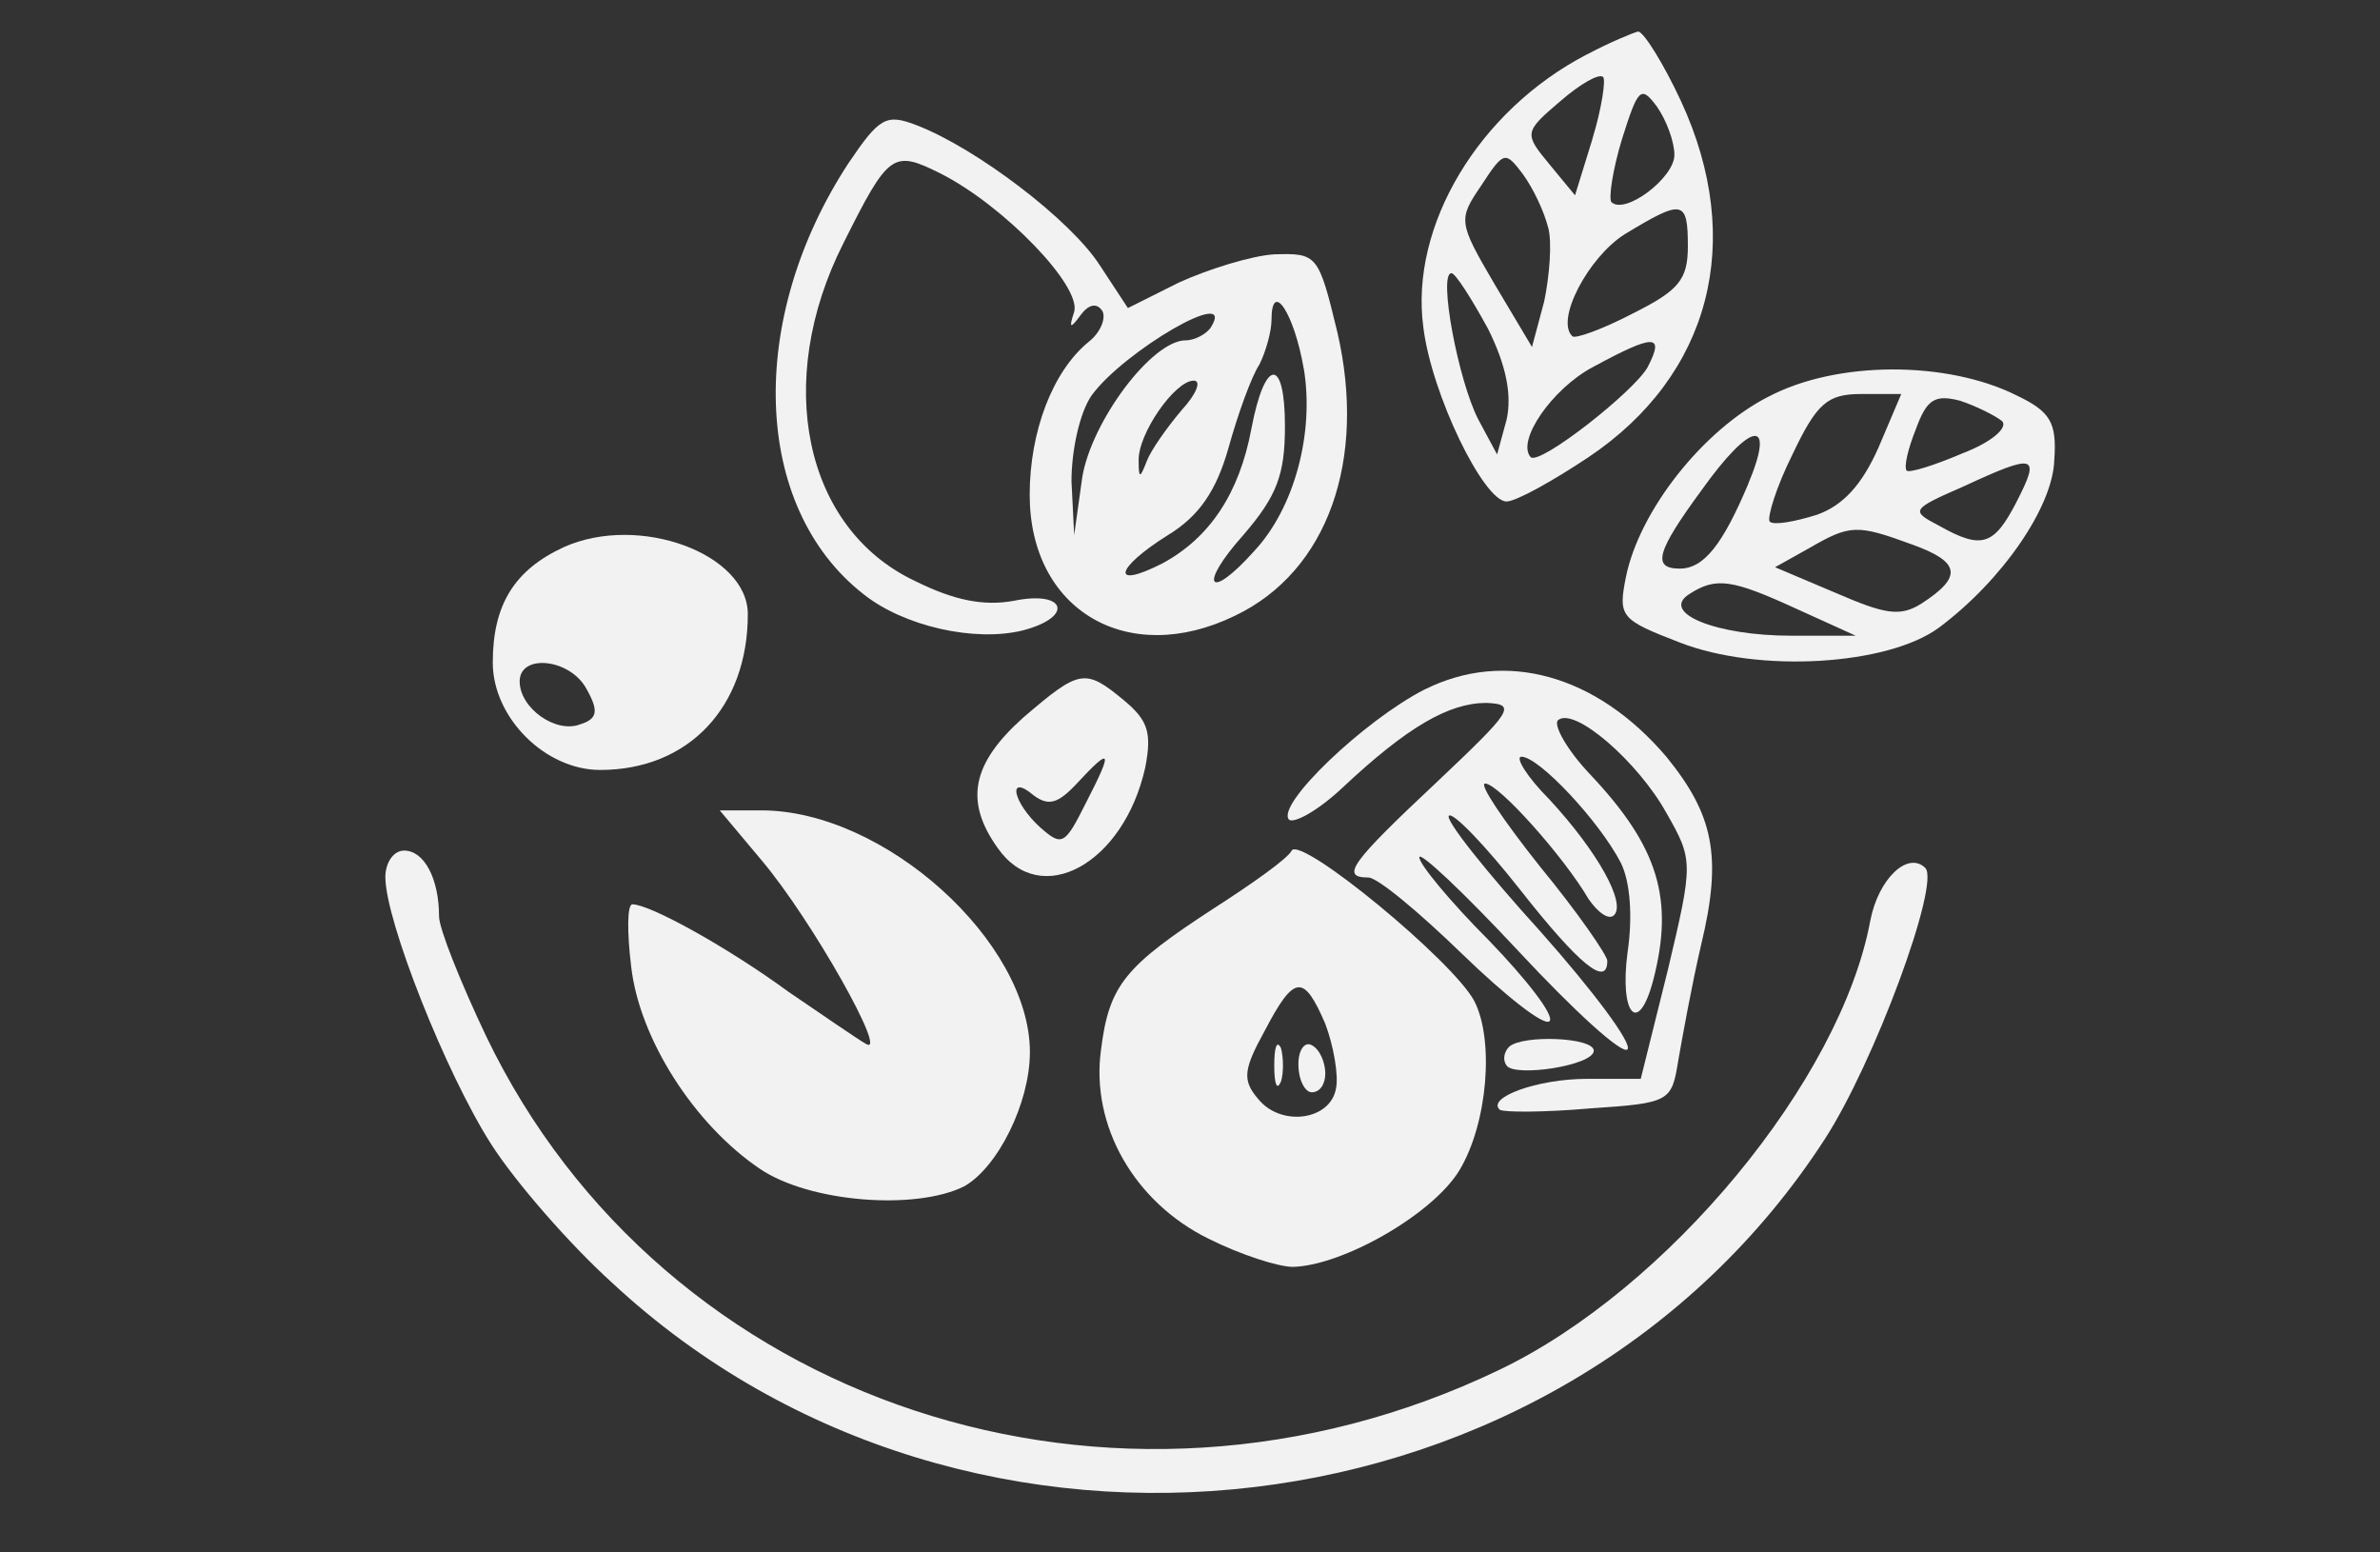 <?xml version="1.0" encoding="UTF-8" standalone="no"?>
<svg
   xmlns:dc="http://purl.org/dc/elements/1.1/"
   xmlns:cc="http://creativecommons.org/ns#"
   xmlns:rdf="http://www.w3.org/1999/02/22-rdf-syntax-ns#"
   xmlns:svg="http://www.w3.org/2000/svg"
   xmlns="http://www.w3.org/2000/svg"
   xmlns:sodipodi="http://sodipodi.sourceforge.net/DTD/sodipodi-0.dtd"
   xmlns:inkscape="http://www.inkscape.org/namespaces/inkscape"
   inkscape:version="1.0 (4035a4fb49, 2020-05-01)"
   sodipodi:docname="SplashScreen.svg"
   xml:space="preserve"
   style="enable-background:new 0 0 46 30;"
   viewBox="0 0 46 30"
   y="0px"
   x="0px"
   id="_x31_"
   version="1.1"><rect x="0" y="0" width="46" height="30" fill="#333333" stroke="none"/><defs
   id="defs9" /><sodipodi:namedview
   inkscape:current-layer="_x31_"
   inkscape:window-maximized="1"
   inkscape:window-y="-9"
   inkscape:window-x="-9"
   inkscape:cy="14.632903"
   inkscape:cx="22.885635"
   inkscape:zoom="18.569239"
   showgrid="false"
   id="namedview7"
   inkscape:window-height="1051"
   inkscape:window-width="1920"
   inkscape:pageshadow="2"
   inkscape:pageopacity="0"
   guidetolerance="10"
   gridtolerance="10"
   objecttolerance="10"
   borderopacity="1"
   bordercolor="#666666"
   pagecolor="#ffffff" />
<style
   id="style2"
   type="text/css">
	.st0{fill:#FFFFFF;}
</style>


<g
   style="fill:#f2f2f2"
   id="g1003"
   transform="matrix(1.333,0,0,1.333,-94.987,-3.251)"><path
     id="path842"
     d="m 94.27,3.226 c -1.577,0.818 -2.57,2.492 -2.375,3.952 0.117,0.973 0.876,2.531 1.207,2.531 0.136,0 0.662,-0.292 1.188,-0.642 1.772,-1.188 2.278,-3.134 1.343,-5.159 -0.253,-0.545 -0.545,-1.012 -0.623,-1.012 -0.078,0.019 -0.409,0.156 -0.74,0.331 z m 0.078,1.226 -0.253,0.818 -0.37,-0.448 C 93.355,4.374 93.355,4.355 93.88,3.907 94.172,3.654 94.445,3.498 94.503,3.556 94.542,3.595 94.484,4.004 94.347,4.452 Z m 1.188,0.234 c 0,0.331 -0.72,0.876 -0.915,0.681 -0.039,-0.058 0.019,-0.467 0.156,-0.915 0.234,-0.74 0.273,-0.779 0.506,-0.467 0.136,0.195 0.253,0.506 0.253,0.701 z m -1.83,1.051 c 0.058,0.214 0.019,0.701 -0.058,1.071 L 93.471,7.469 92.926,6.554 C 92.401,5.659 92.401,5.62 92.732,5.133 93.063,4.627 93.082,4.627 93.335,4.958 c 0.156,0.214 0.311,0.545 0.37,0.779 z m 2.025,0.273 c 0,0.487 -0.136,0.642 -0.798,0.973 -0.448,0.234 -0.837,0.37 -0.876,0.331 -0.253,-0.234 0.234,-1.149 0.759,-1.48 0.837,-0.506 0.915,-0.506 0.915,0.175 z m -2.901,1.188 c 0.273,0.545 0.35,0.973 0.273,1.324 L 92.965,9.027 92.693,8.521 C 92.401,7.956 92.109,6.399 92.303,6.399 c 0.058,0 0.292,0.37 0.526,0.798 z m 2.317,0.565 c -0.195,0.35 -1.557,1.421 -1.694,1.304 -0.214,-0.234 0.311,-0.993 0.896,-1.304 0.896,-0.487 1.051,-0.487 0.798,0 z"
     style="fill:#f2f2f2;stroke:none;stroke-width:0.019" /><path
     id="path844"
     d="m 83.562,4.802 c -1.48,2.258 -1.402,4.984 0.214,6.249 0.584,0.467 1.616,0.701 2.317,0.526 0.74,-0.195 0.623,-0.584 -0.136,-0.428 -0.428,0.078 -0.857,0 -1.441,-0.292 -1.596,-0.759 -2.044,-2.881 -1.032,-4.886 0.662,-1.324 0.72,-1.363 1.421,-1.012 0.915,0.467 2.044,1.635 1.927,2.005 -0.078,0.234 -0.058,0.253 0.097,0.039 0.117,-0.156 0.234,-0.175 0.311,-0.058 0.058,0.097 -0.019,0.311 -0.195,0.448 -0.526,0.428 -0.857,1.304 -0.857,2.219 0,1.674 1.421,2.511 2.979,1.752 C 90.512,10.721 91.077,9.105 90.649,7.255 90.376,6.126 90.357,6.107 89.734,6.126 89.403,6.146 88.78,6.34 88.351,6.535 L 87.612,6.905 87.203,6.282 C 86.775,5.62 85.412,4.588 84.555,4.257 84.107,4.082 84.01,4.14 83.562,4.802 Z m 6.6,2.979 c 0.156,0.934 -0.136,2.025 -0.72,2.648 -0.662,0.74 -0.818,0.506 -0.156,-0.234 0.487,-0.565 0.603,-0.876 0.603,-1.577 0,-1.012 -0.292,-0.993 -0.487,0.039 -0.175,0.934 -0.603,1.577 -1.285,1.947 -0.759,0.389 -0.701,0.078 0.078,-0.409 0.448,-0.273 0.701,-0.642 0.876,-1.265 0.136,-0.487 0.331,-1.032 0.448,-1.207 0.097,-0.195 0.175,-0.487 0.175,-0.642 0,-0.603 0.331,-0.097 0.467,0.701 z m -1.343,-0.603 c -0.058,0.097 -0.234,0.195 -0.37,0.195 -0.487,0 -1.363,1.168 -1.499,1.986 l -0.117,0.837 -0.039,-0.779 c 0,-0.448 0.117,-0.993 0.292,-1.246 0.467,-0.642 2.103,-1.596 1.733,-0.993 z m -0.428,1.207 c -0.214,0.253 -0.448,0.584 -0.506,0.74 -0.097,0.253 -0.117,0.253 -0.117,0 -0.019,-0.389 0.526,-1.168 0.798,-1.168 0.117,0 0.039,0.195 -0.175,0.428 z"
     style="fill:#f2f2f2;stroke:none;stroke-width:0.019" /><path
     id="path848"
     d="m 96.898,8.19 c -0.954,0.487 -1.869,1.655 -2.064,2.609 -0.117,0.584 -0.078,0.623 0.779,0.954 1.149,0.448 3.017,0.331 3.757,-0.214 0.915,-0.681 1.655,-1.752 1.674,-2.433 0.039,-0.545 -0.058,-0.701 -0.545,-0.934 -1.012,-0.506 -2.609,-0.506 -3.602,0.019 z m 1.596,0.74 c -0.234,0.526 -0.506,0.837 -0.896,0.973 -0.311,0.097 -0.623,0.156 -0.681,0.097 -0.039,-0.058 0.097,-0.506 0.331,-0.973 C 97.599,8.287 97.754,8.151 98.241,8.151 h 0.584 z m 1.791,-0.389 c 0.097,0.097 -0.156,0.311 -0.565,0.467 -0.409,0.175 -0.779,0.292 -0.818,0.253 -0.039,-0.058 0.019,-0.311 0.136,-0.603 0.156,-0.428 0.273,-0.506 0.642,-0.409 0.234,0.078 0.506,0.214 0.603,0.292 z m -3.679,0.915 c -0.37,0.876 -0.642,1.226 -0.993,1.226 -0.409,0 -0.331,-0.253 0.311,-1.129 0.72,-1.012 1.09,-1.071 0.681,-0.097 z m 3.894,0.253 c -0.331,0.642 -0.506,0.701 -1.129,0.35 -0.409,-0.214 -0.409,-0.234 0.35,-0.565 1.051,-0.487 1.129,-0.467 0.779,0.214 z m -1.518,0.623 c 0.701,0.253 0.74,0.467 0.136,0.857 -0.311,0.195 -0.526,0.156 -1.246,-0.156 L 96.995,10.662 97.482,10.39 c 0.603,-0.35 0.701,-0.35 1.499,-0.058 z m -1.674,0.934 0.857,0.389 h -0.934 c -1.09,0 -1.908,-0.331 -1.48,-0.603 0.389,-0.253 0.623,-0.214 1.557,0.214 z"
     style="fill:#f2f2f2;stroke:none;stroke-width:0.019" /><path
     id="path850"
     d="m 79.435,10.37 c -0.72,0.331 -1.032,0.837 -1.032,1.674 0,0.798 0.759,1.557 1.557,1.557 1.285,0 2.141,-0.915 2.141,-2.258 0,-0.876 -1.577,-1.46 -2.667,-0.973 z m 0.331,2.064 c 0.175,0.311 0.156,0.428 -0.097,0.506 -0.35,0.136 -0.876,-0.234 -0.876,-0.623 0,-0.409 0.74,-0.331 0.973,0.117 z"
     style="fill:#f2f2f2;stroke:none;stroke-width:0.019" /><path
     id="path852"
     d="m 91.914,12.434 c -0.876,0.448 -2.161,1.674 -1.966,1.888 0.078,0.058 0.428,-0.136 0.779,-0.467 0.934,-0.876 1.538,-1.226 2.083,-1.226 0.448,0.019 0.37,0.117 -0.72,1.149 -1.246,1.168 -1.402,1.382 -0.993,1.382 0.136,0 0.74,0.506 1.363,1.11 0.623,0.603 1.188,1.051 1.265,0.973 0.078,-0.078 -0.331,-0.603 -0.876,-1.168 -0.565,-0.565 -1.012,-1.11 -1.012,-1.207 0,-0.097 0.642,0.506 1.441,1.363 0.798,0.857 1.499,1.499 1.577,1.421 0.078,-0.078 -0.487,-0.837 -1.265,-1.713 -0.779,-0.857 -1.382,-1.616 -1.324,-1.674 0.058,-0.058 0.526,0.428 1.032,1.071 0.857,1.09 1.265,1.421 1.265,1.032 0,-0.078 -0.428,-0.701 -0.973,-1.363 -0.526,-0.662 -0.896,-1.207 -0.798,-1.207 0.195,0 1.149,1.071 1.499,1.674 0.136,0.195 0.292,0.311 0.37,0.234 0.175,-0.175 -0.234,-0.915 -0.934,-1.674 -0.331,-0.331 -0.506,-0.623 -0.409,-0.623 0.253,0 1.129,0.934 1.441,1.538 0.136,0.273 0.175,0.779 0.097,1.304 -0.117,0.896 0.156,1.207 0.37,0.409 0.311,-1.188 0.078,-1.947 -0.915,-2.998 -0.331,-0.35 -0.526,-0.701 -0.467,-0.779 0.234,-0.214 1.168,0.603 1.577,1.343 0.389,0.681 0.389,0.72 0.019,2.278 L 95.048,18.079 h -0.779 c -0.72,0 -1.46,0.273 -1.265,0.448 0.058,0.039 0.642,0.039 1.304,-0.019 1.168,-0.078 1.188,-0.097 1.285,-0.701 0.058,-0.331 0.195,-1.09 0.331,-1.674 0.311,-1.285 0.175,-1.888 -0.506,-2.725 -1.012,-1.188 -2.336,-1.557 -3.504,-0.973 z"
     style="fill:#f2f2f2;stroke:none;stroke-width:0.019" /><path
     id="path854"
     d="m 86.093,12.843 c -0.74,0.662 -0.857,1.207 -0.37,1.888 0.623,0.896 1.83,0.234 2.141,-1.168 0.097,-0.506 0.039,-0.681 -0.311,-0.973 -0.565,-0.467 -0.642,-0.448 -1.46,0.253 z m 0.915,1.226 c -0.311,0.623 -0.35,0.642 -0.662,0.37 -0.409,-0.37 -0.487,-0.798 -0.097,-0.467 0.214,0.156 0.35,0.117 0.623,-0.175 0.506,-0.545 0.526,-0.487 0.136,0.273 z"
     style="fill:#f2f2f2;stroke:none;stroke-width:0.019" /><path
     id="path860"
     d="m 82.297,14.906 c 0.74,0.876 1.849,2.862 1.518,2.667 -0.136,-0.078 -0.642,-0.428 -1.129,-0.759 -0.876,-0.642 -2.005,-1.265 -2.258,-1.265 -0.078,0 -0.078,0.409 -0.019,0.896 0.117,1.051 0.915,2.297 1.869,2.94 0.72,0.487 2.258,0.603 2.959,0.253 0.487,-0.273 0.954,-1.207 0.954,-1.947 0,-1.596 -2.103,-3.504 -3.894,-3.504 h -0.603 z"
     style="fill:#f2f2f2;stroke:none;stroke-width:0.019" /><path
     id="path864"
     d="m 89.987,14.77 c -0.058,0.117 -0.584,0.487 -1.129,0.837 -1.285,0.837 -1.518,1.11 -1.635,2.044 -0.156,1.11 0.487,2.219 1.557,2.745 0.467,0.234 1.012,0.409 1.226,0.409 0.72,-0.019 2.025,-0.759 2.414,-1.402 0.409,-0.681 0.506,-1.888 0.214,-2.453 -0.311,-0.584 -2.511,-2.395 -2.648,-2.18 z m 0.487,2.511 c 0.117,0.311 0.195,0.74 0.156,0.934 -0.078,0.467 -0.798,0.565 -1.129,0.156 -0.234,-0.273 -0.214,-0.428 0.097,-0.993 0.428,-0.818 0.565,-0.818 0.876,-0.097 z"
     style="fill:#f2f2f2;stroke:none;stroke-width:0.019" /><path
     id="path866"
     d="m 89.734,17.885 c 0,0.273 0.039,0.37 0.097,0.234 0.039,-0.117 0.039,-0.35 0,-0.487 -0.058,-0.117 -0.097,-0.019 -0.097,0.253 z"
     style="fill:#f2f2f2;stroke:none;stroke-width:0.019" /><path
     id="path868"
     d="m 90.084,17.865 c 0,0.234 0.097,0.409 0.195,0.409 0.117,0 0.195,-0.117 0.195,-0.273 0,-0.156 -0.078,-0.35 -0.195,-0.409 -0.097,-0.058 -0.195,0.058 -0.195,0.273 z"
     style="fill:#f2f2f2;stroke:none;stroke-width:0.019" /><path
     id="path872"
     d="m 76.846,15.159 c 0,0.623 0.876,2.842 1.538,3.874 0.35,0.545 1.129,1.441 1.752,2.005 5.178,4.809 13.783,3.777 17.579,-2.083 0.72,-1.11 1.674,-3.699 1.46,-3.932 -0.253,-0.253 -0.681,0.156 -0.798,0.759 -0.428,2.317 -2.94,5.354 -5.393,6.522 -5.568,2.667 -12.109,0.506 -14.679,-4.847 -0.37,-0.779 -0.681,-1.557 -0.681,-1.733 0,-0.545 -0.214,-0.954 -0.506,-0.954 -0.156,0 -0.273,0.175 -0.273,0.389 z"
     style="fill:#f2f2f2;stroke:none;stroke-width:0.019" /><path
     id="path874"
     d="m 93.141,17.612 c -0.078,0.078 -0.097,0.195 -0.039,0.273 0.117,0.175 1.265,0 1.265,-0.214 0,-0.195 -1.032,-0.234 -1.226,-0.058 z"
     style="fill:#f2f2f2;stroke:none;stroke-width:0.019" /></g></svg>
